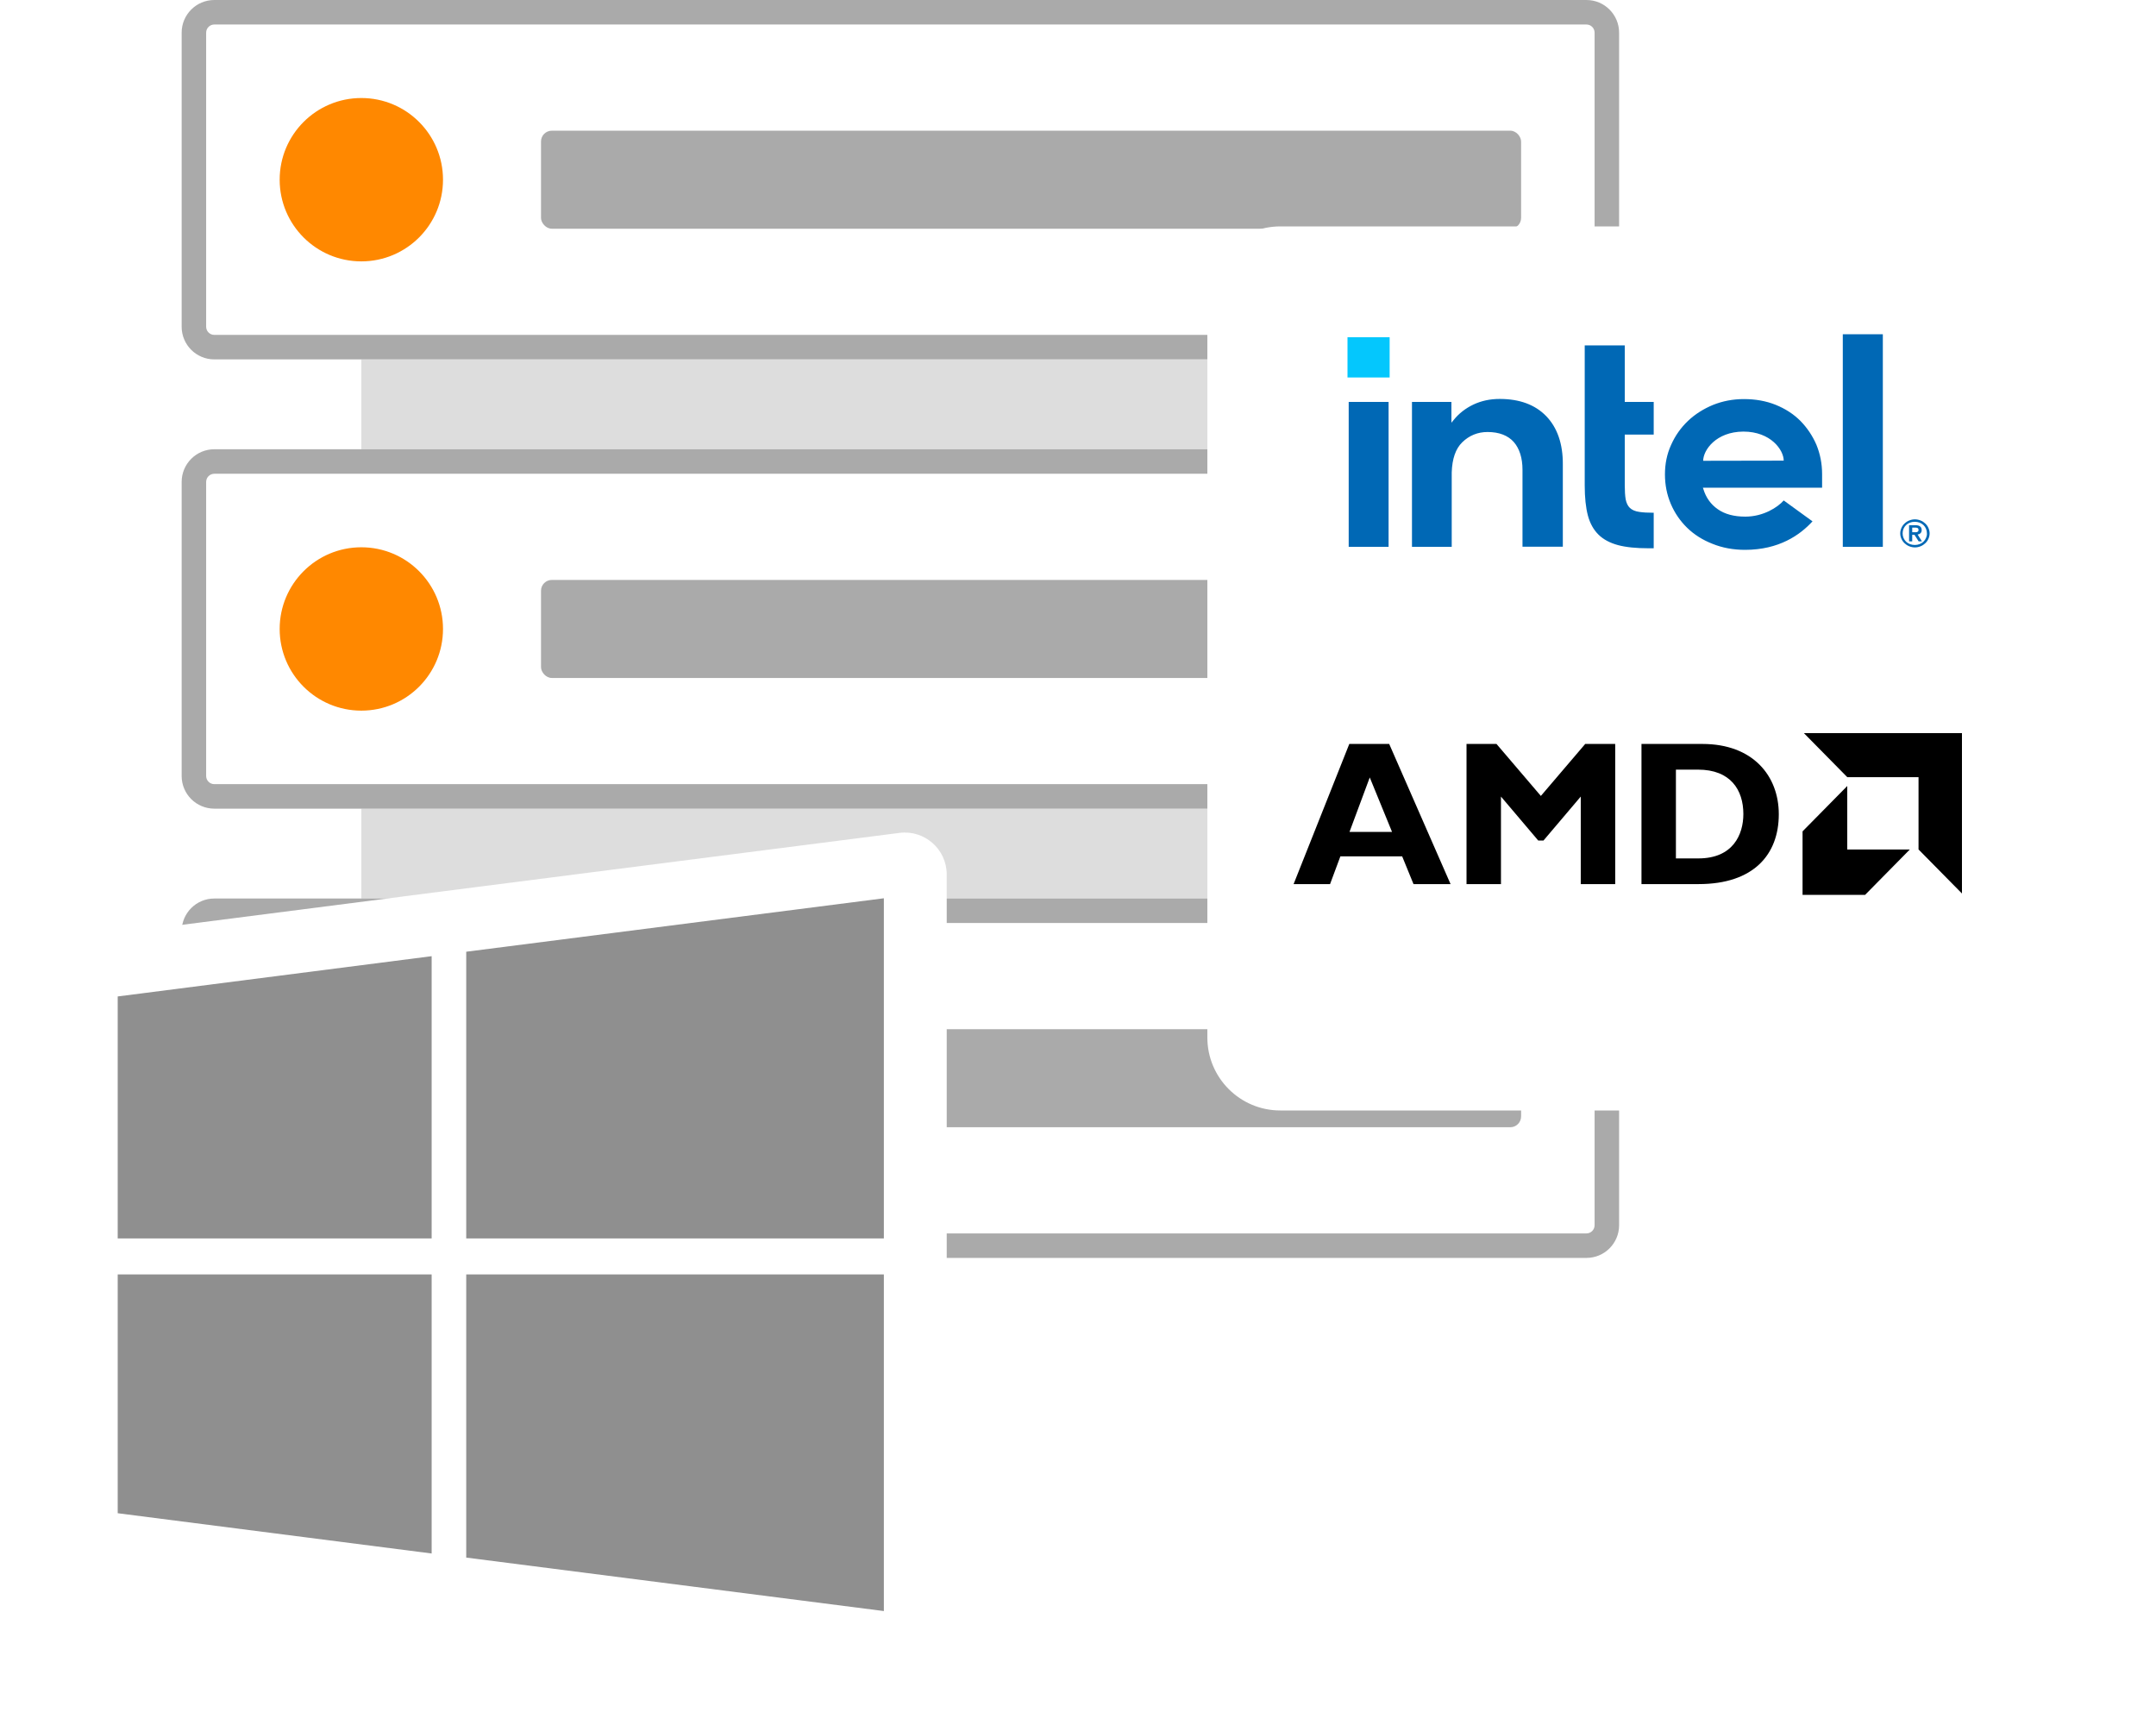 <svg width="200" height="160" viewBox="0 0 200 160" fill="none" xmlns="http://www.w3.org/2000/svg">
<g clip-path="url(#clip0_1571_3250)">
<path d="M147.922 85.613V114.404H40.534C40.057 114.404 39.608 114.179 39.322 113.797C38.807 113.116 38.231 112.403 37.625 111.676C35.913 109.509 35.837 109.252 35.867 106.085V105.433C35.867 101.463 36.003 95.478 32.594 92.008C30.741 90.217 28.228 89.273 25.654 89.401C23.811 89.355 21.98 89.711 20.29 90.447C19.821 90.683 19.263 90.66 18.815 90.385C18.368 90.111 18.094 89.624 18.093 89.098V85.613H147.922Z" fill="white"/>
<rect x="33.519" y="75.007" width="100.008" height="8.334" fill="#DDDDDD"/>
<rect x="33.519" y="33.336" width="100.008" height="8.334" fill="#DDDDDD"/>
<rect x="17.987" y="1.137" width="131.072" height="31.063" rx="1.25" fill="white"/>
<path fill-rule="evenodd" clip-rule="evenodd" d="M19.881 0H147.165C148.838 0 150.195 1.357 150.195 3.031V30.306C150.195 31.979 148.838 33.336 147.165 33.336H19.881C18.207 33.336 16.851 31.979 16.851 30.306V3.031C16.851 1.357 18.207 0 19.881 0ZM147.922 3.031C147.922 2.612 147.583 2.273 147.165 2.273H19.881C19.463 2.273 19.123 2.612 19.123 3.031V30.306C19.123 30.724 19.463 31.063 19.881 31.063H147.165C147.583 31.063 147.922 30.724 147.922 30.306V3.031Z" fill="#AAAAAA"/>
<circle cx="33.519" cy="16.668" r="7.576" fill="#FF8800"/>
<rect x="50.187" y="12.122" width="90.917" height="9.092" rx="1" fill="#AAAAAA"/>
<rect x="17.987" y="42.807" width="131.072" height="31.063" rx="1.25" fill="white"/>
<path fill-rule="evenodd" clip-rule="evenodd" d="M19.881 41.67H147.165C148.838 41.67 150.195 43.027 150.195 44.7V71.975C150.195 73.649 148.838 75.006 147.165 75.006H19.881C18.207 75.006 16.851 73.649 16.851 71.975V44.7C16.851 43.027 18.207 41.67 19.881 41.67ZM147.922 44.7C147.922 44.282 147.583 43.943 147.165 43.943H19.881C19.463 43.943 19.123 44.282 19.123 44.7V71.975C19.123 72.394 19.463 72.733 19.881 72.733H147.165C147.583 72.733 147.922 72.394 147.922 71.975V44.7Z" fill="#AAAAAA"/>
<path fill-rule="evenodd" clip-rule="evenodd" d="M19.881 83.34H147.165C148.838 83.34 150.195 84.697 150.195 86.37V113.645C150.195 115.319 148.838 116.676 147.165 116.676H19.881C18.207 116.676 16.851 115.319 16.851 113.645V86.37C16.851 84.697 18.207 83.34 19.881 83.34ZM147.922 86.37C147.922 85.952 147.583 85.613 147.165 85.613H19.881C19.463 85.613 19.123 85.952 19.123 86.37V113.645C19.123 114.064 19.463 114.403 19.881 114.403H147.165C147.583 114.403 147.922 114.064 147.922 113.645V86.37Z" fill="#AAAAAA"/>
<circle cx="33.519" cy="58.338" r="7.576" fill="#FF8800"/>
<rect x="50.187" y="53.792" width="90.917" height="9.092" rx="1" fill="#AAAAAA"/>
<rect x="50.187" y="95.463" width="90.917" height="9.092" rx="1" fill="#AAAAAA"/>
<g filter="url(#filter0_d_1571_3250)">
<path fill-rule="evenodd" clip-rule="evenodd" d="M35.474 79.259C35.474 79.258 35.474 79.258 35.475 79.257L81.497 73.367C83.821 73.07 85.878 74.88 85.878 77.223V147.753C85.878 150.096 83.821 151.906 81.497 151.609L43.944 146.802C43.936 146.801 43.928 146.808 43.928 146.816C43.928 146.825 43.921 146.831 43.912 146.83L6.536 142.036C4.596 141.788 3.144 140.136 3.144 138.181V86.828C3.144 84.872 4.596 83.221 6.536 82.972L35.472 79.261C35.473 79.261 35.474 79.26 35.474 79.259Z" fill="white"/>
<path fill-rule="evenodd" clip-rule="evenodd" d="M41.305 110.983V84.389L80.047 79.431V110.983H41.305ZM38.098 84.802L8.975 88.537V110.983H38.098V84.802ZM38.098 140.205L8.975 136.47V114.322H38.098V140.205ZM41.305 140.585L80.047 145.544V114.322H41.305V140.585Z" fill="#8F8F8F"/>
</g>
<g filter="url(#filter1_d_1571_3250)">
<path d="M110 23.765C110 20.029 113.029 17 116.765 17H185.235C188.971 17 192 20.029 192 23.765V92.235C192 95.971 188.971 99 185.235 99H116.765C113.029 99 110 95.971 110 92.235V23.765Z" fill="white"/>
</g>
<g clip-path="url(#clip1_1571_3250)">
<path d="M134.561 82.003H131.123L130.071 79.429H124.34L123.382 82.003H120L125.167 69.004H128.868L134.561 82.003ZM127.065 72.111L125.186 77.161H129.131L127.065 72.111ZM147.052 69.004H149.833V82.003H146.638V73.884L143.181 77.962H142.693L139.236 73.884V82.003H136.041V69.004H138.822L142.937 73.826L147.052 69.004ZM157.927 69.004C162.605 69.004 165.009 71.958 165.009 75.522C165.009 79.258 162.68 82.003 157.569 82.003H152.271V69.004H157.927ZM155.465 79.621H157.55C160.763 79.621 161.722 77.409 161.722 75.503C161.722 73.273 160.538 71.386 157.513 71.386H155.465V79.621H155.465ZM171.365 72.087L167.337 68H182V82.875L177.972 78.789V72.087H171.365ZM171.36 72.905L167.213 77.112V83H173.017L177.164 78.793H171.36V72.905Z" fill="black"/>
</g>
<g clip-path="url(#clip2_1571_3250)">
<path d="M128.909 31.279H125V35.011H128.909V31.279Z" fill="#04C7FD"/>
<path d="M128.811 50.721V37.282H125.111V50.721H128.811ZM153.405 50.854V47.56C152.862 47.56 152.403 47.534 152.07 47.481C151.68 47.428 151.388 47.295 151.193 47.109C150.998 46.923 150.873 46.657 150.804 46.312C150.748 45.98 150.72 45.542 150.72 45.011V40.309H153.405V37.282H150.72V32.036H147.006V45.037C147.006 46.139 147.104 47.069 147.298 47.813C147.493 48.543 147.827 49.141 148.286 49.592C148.745 50.044 149.357 50.362 150.094 50.562C150.845 50.761 151.791 50.854 152.918 50.854H153.405ZM174.66 50.721V31H170.946V50.721H174.66ZM143.431 38.596C142.402 37.534 140.955 37.003 139.119 37.003C138.229 37.003 137.422 37.175 136.685 37.521C135.961 37.866 135.335 38.344 134.849 38.955L134.64 39.207V38.981V37.282H130.981V50.721H134.668V43.563V44.054C134.668 43.975 134.668 43.895 134.668 43.815C134.709 42.554 135.029 41.624 135.641 41.027C136.295 40.389 137.088 40.07 137.992 40.07C139.063 40.07 139.884 40.389 140.427 41C140.955 41.611 141.233 42.474 141.233 43.576V43.603V50.708H144.975V43.085C144.989 41.173 144.461 39.659 143.431 38.596ZM169.026 43.975C169.026 43.005 168.845 42.102 168.498 41.252C168.136 40.416 167.635 39.672 167.009 39.035C166.369 38.397 165.604 37.906 164.714 37.547C163.824 37.189 162.836 37.016 161.765 37.016C160.75 37.016 159.79 37.202 158.9 37.56C158.009 37.932 157.23 38.424 156.577 39.048C155.923 39.672 155.394 40.416 155.019 41.266C154.629 42.115 154.448 43.032 154.448 44.001C154.448 44.971 154.629 45.887 154.991 46.737C155.352 47.587 155.867 48.331 156.507 48.955C157.147 49.579 157.94 50.084 158.858 50.442C159.776 50.814 160.791 51 161.876 51C165.02 51 166.968 49.632 168.136 48.357L165.465 46.418C164.909 47.056 163.573 47.919 161.904 47.919C160.861 47.919 159.998 47.693 159.345 47.228C158.691 46.777 158.246 46.139 158.009 45.356L157.968 45.236H169.026V43.975ZM157.995 42.74C157.995 41.757 159.178 40.044 161.723 40.031C164.269 40.031 165.465 41.744 165.465 42.726L157.995 42.74Z" fill="#0068B5"/>
<path d="M178.889 48.968C178.819 48.808 178.722 48.675 178.596 48.556C178.471 48.437 178.332 48.343 178.165 48.277C177.998 48.211 177.817 48.171 177.637 48.171C177.442 48.171 177.275 48.211 177.108 48.277C176.941 48.343 176.802 48.437 176.677 48.556C176.552 48.675 176.454 48.808 176.385 48.968C176.315 49.127 176.273 49.3 176.273 49.472C176.273 49.658 176.315 49.818 176.385 49.977C176.454 50.136 176.552 50.269 176.677 50.389C176.802 50.508 176.941 50.601 177.108 50.668C177.275 50.734 177.456 50.774 177.637 50.774C177.831 50.774 177.998 50.734 178.165 50.668C178.332 50.601 178.471 50.508 178.596 50.389C178.722 50.269 178.819 50.136 178.889 49.977C178.958 49.818 179 49.645 179 49.472C179 49.3 178.958 49.127 178.889 48.968ZM178.666 49.897C178.61 50.03 178.527 50.15 178.43 50.243C178.332 50.336 178.207 50.415 178.068 50.468C177.929 50.522 177.79 50.548 177.623 50.548C177.47 50.548 177.317 50.522 177.178 50.468C177.039 50.415 176.913 50.336 176.816 50.243C176.719 50.15 176.635 50.03 176.579 49.897C176.524 49.764 176.496 49.632 176.496 49.472C176.496 49.326 176.524 49.18 176.579 49.047C176.635 48.915 176.719 48.795 176.816 48.702C176.913 48.609 177.039 48.529 177.178 48.476C177.317 48.423 177.456 48.397 177.623 48.397C177.776 48.397 177.929 48.423 178.068 48.476C178.207 48.529 178.332 48.609 178.43 48.702C178.527 48.795 178.61 48.915 178.666 49.047C178.722 49.18 178.749 49.313 178.749 49.472C178.763 49.632 178.722 49.764 178.666 49.897ZM177.887 49.579C177.998 49.565 178.082 49.526 178.151 49.459C178.221 49.393 178.263 49.3 178.263 49.167C178.263 49.021 178.221 48.915 178.124 48.835C178.04 48.755 177.887 48.715 177.706 48.715H177.094V50.216H177.386V49.605H177.595L177.984 50.216H178.29L177.887 49.579ZM177.734 49.366C177.692 49.366 177.651 49.366 177.595 49.366H177.386V48.941H177.595C177.637 48.941 177.678 48.941 177.734 48.941C177.776 48.941 177.817 48.954 177.859 48.968C177.901 48.981 177.929 49.008 177.943 49.034C177.957 49.061 177.97 49.1 177.97 49.154C177.97 49.207 177.957 49.247 177.943 49.273C177.915 49.3 177.887 49.326 177.859 49.34C177.817 49.353 177.776 49.366 177.734 49.366Z" fill="#0068B5"/>
</g>
</g>
<defs>
<filter id="filter0_d_1571_3250" x="-0.744" y="71.391" width="94.396" height="89.967" filterUnits="userSpaceOnUse" color-interpolation-filters="sRGB">
<feFlood flood-opacity="0" result="BackgroundImageFix"/>
<feColorMatrix in="SourceAlpha" type="matrix" values="0 0 0 0 0 0 0 0 0 0 0 0 0 0 0 0 0 0 127 0" result="hardAlpha"/>
<feOffset dx="1.944" dy="3.887"/>
<feGaussianBlur stdDeviation="2.915"/>
<feComposite in2="hardAlpha" operator="out"/>
<feColorMatrix type="matrix" values="0 0 0 0 0 0 0 0 0 0 0 0 0 0 0 0 0 0 0.2 0"/>
<feBlend mode="normal" in2="BackgroundImageFix" result="effect1_dropShadow_1571_3250"/>
<feBlend mode="normal" in="SourceGraphic" in2="effect1_dropShadow_1571_3250" result="shape"/>
</filter>
<filter id="filter1_d_1571_3250" x="106" y="15" width="94" height="94" filterUnits="userSpaceOnUse" color-interpolation-filters="sRGB">
<feFlood flood-opacity="0" result="BackgroundImageFix"/>
<feColorMatrix in="SourceAlpha" type="matrix" values="0 0 0 0 0 0 0 0 0 0 0 0 0 0 0 0 0 0 127 0" result="hardAlpha"/>
<feOffset dx="2" dy="4"/>
<feGaussianBlur stdDeviation="3"/>
<feComposite in2="hardAlpha" operator="out"/>
<feColorMatrix type="matrix" values="0 0 0 0 0 0 0 0 0 0 0 0 0 0 0 0 0 0 0.2 0"/>
<feBlend mode="normal" in2="BackgroundImageFix" result="effect1_dropShadow_1571_3250"/>
<feBlend mode="normal" in="SourceGraphic" in2="effect1_dropShadow_1571_3250" result="shape"/>
</filter>
<clipPath id="clip0_1571_3250">
<rect width="200" height="160" fill="white"/>
</clipPath>
<clipPath id="clip1_1571_3250">
<rect width="62" height="15" fill="white" transform="translate(120 68)"/>
</clipPath>
<clipPath id="clip2_1571_3250">
<rect width="54" height="20" fill="white" transform="translate(125 31)"/>
</clipPath>
</defs>
</svg>
